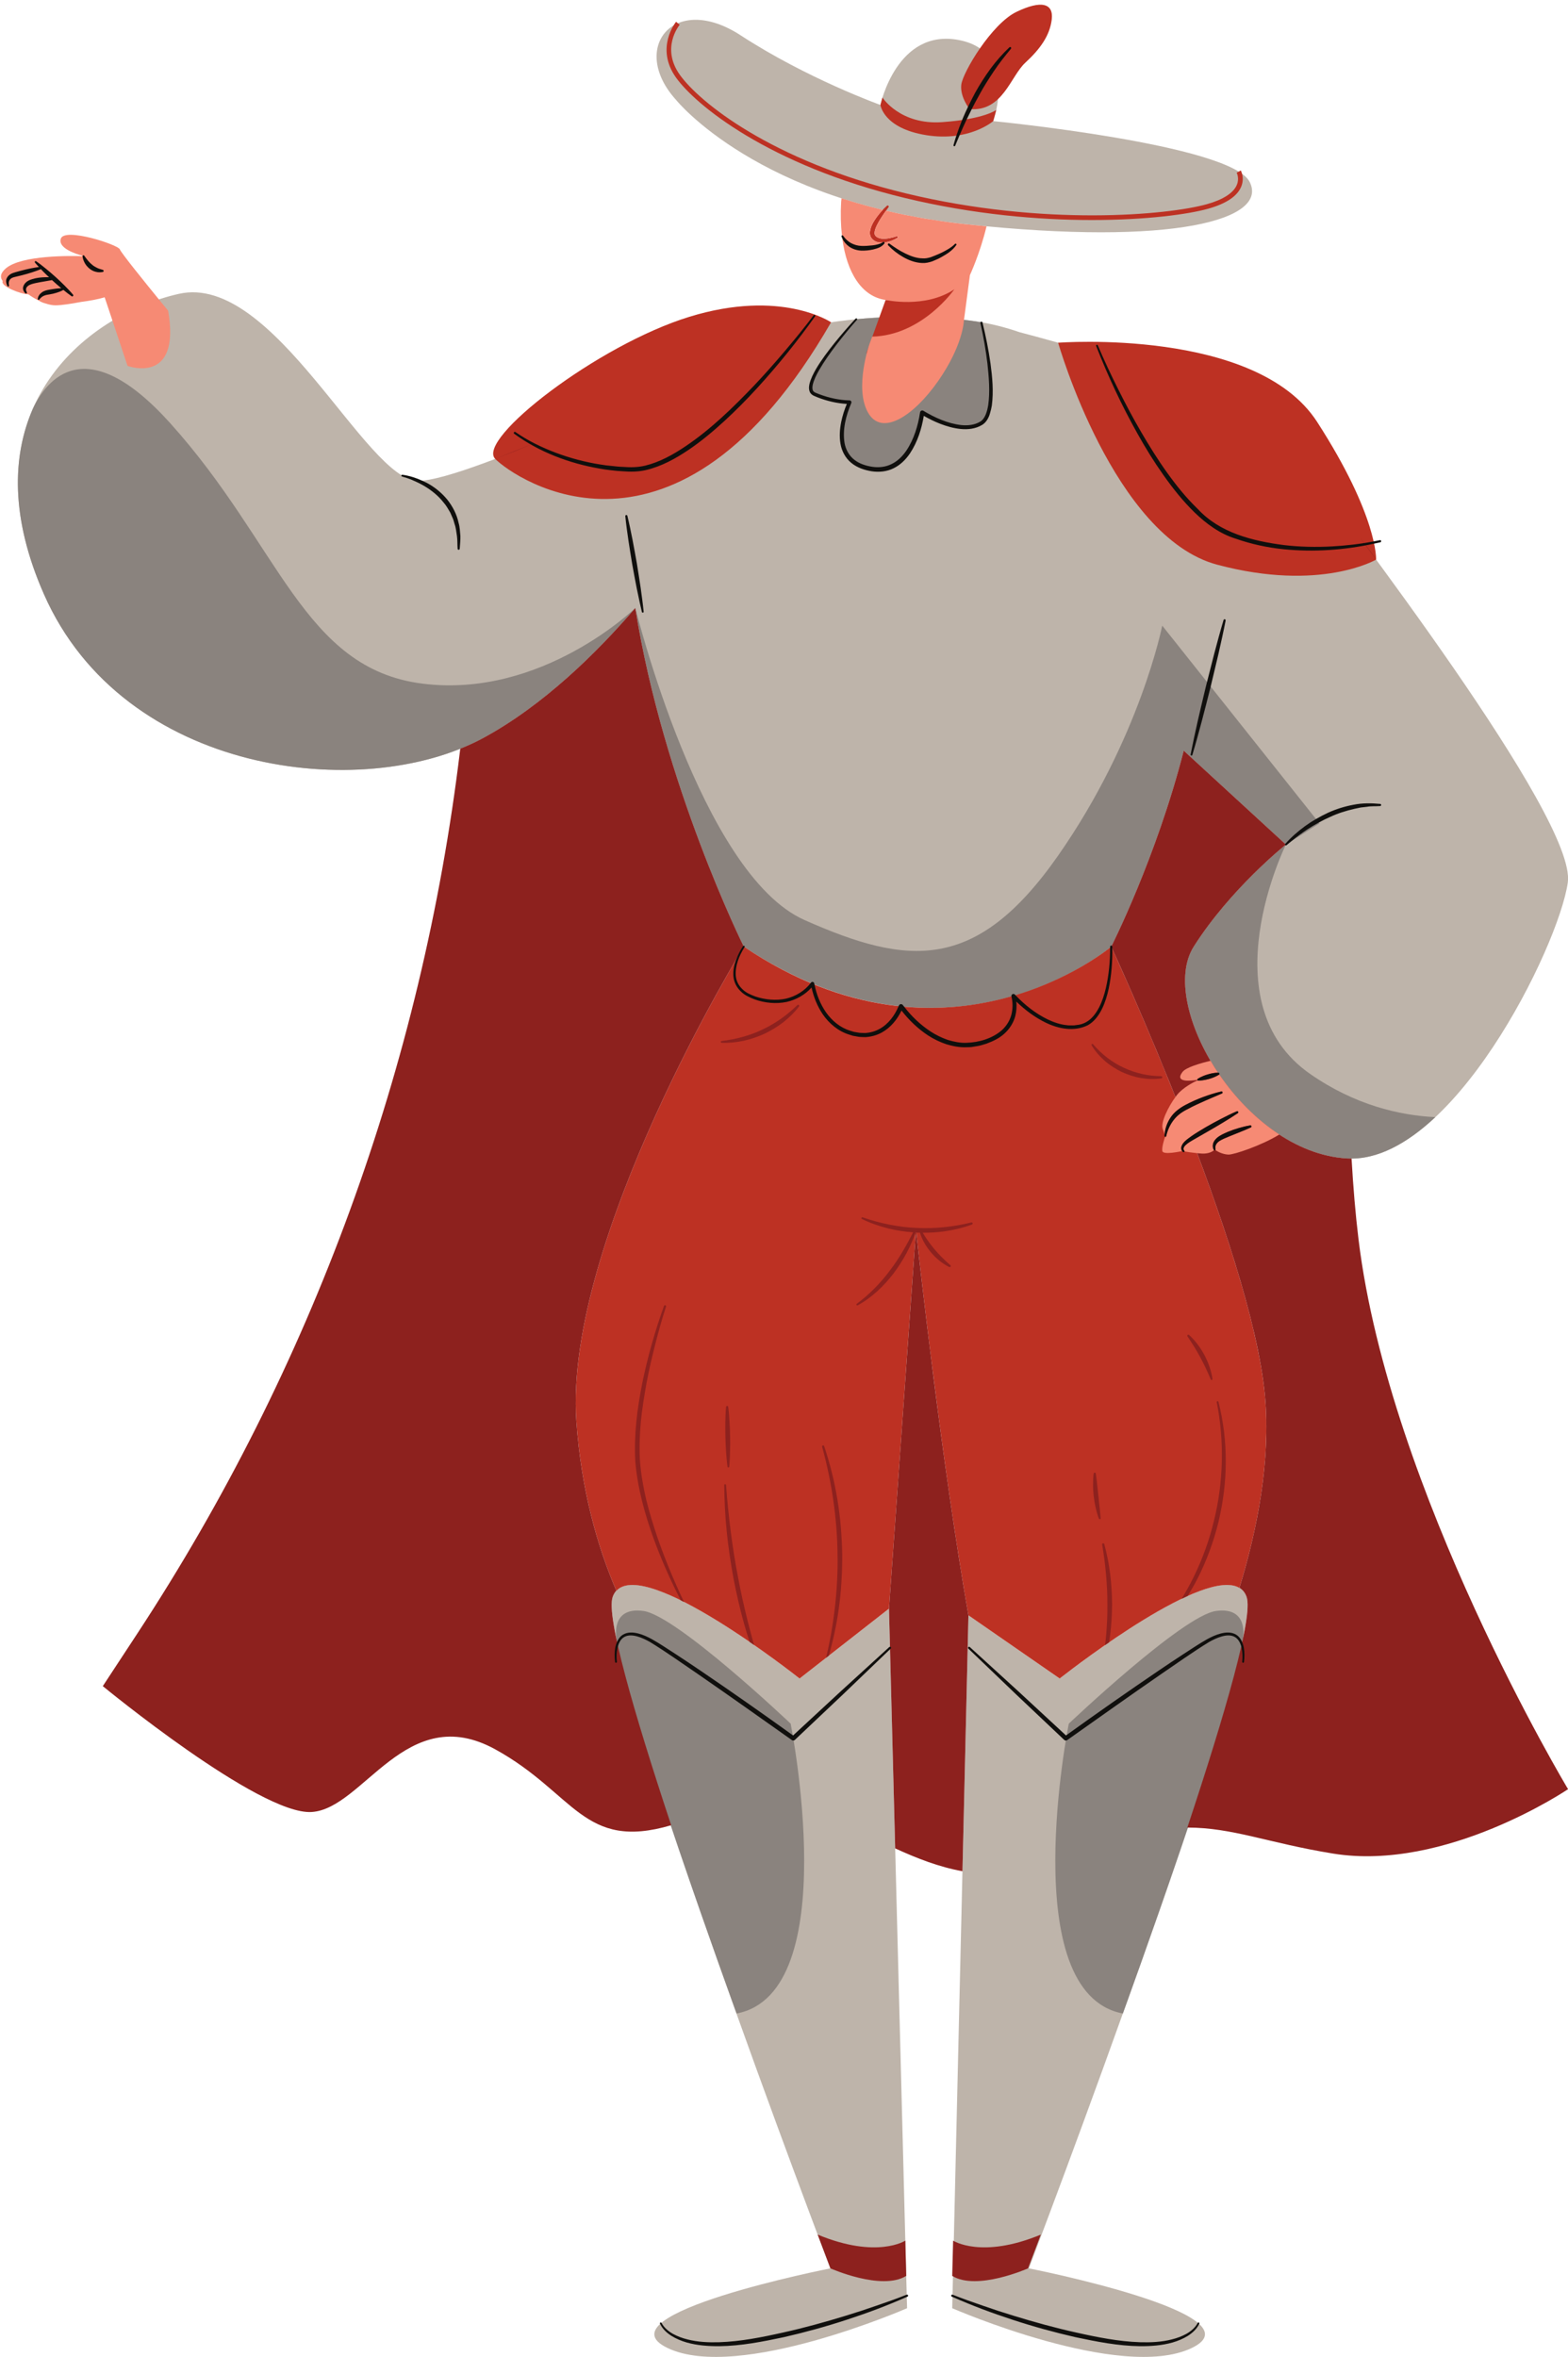 <?xml version="1.0" encoding="UTF-8"?><svg xmlns="http://www.w3.org/2000/svg" xmlns:xlink="http://www.w3.org/1999/xlink" height="501.0" preserveAspectRatio="xMidYMid meet" version="1.0" viewBox="-0.2 -1.0 333.3 501.0" width="333.3" zoomAndPan="magnify"><defs><clipPath id="a"><path d="M 3 3 L 333.109 3 L 333.109 500 L 3 500 Z M 3 3"/></clipPath><clipPath id="b"><path d="M 21 93 L 333.109 93 L 333.109 484 L 21 484 Z M 21 93"/></clipPath></defs><g><g clip-path="url(#a)" id="change1_1"><path d="M 205.184 46.672 C 249.445 51.387 269.523 45.648 265.426 37.656 C 261.328 29.664 210.922 24.746 210.922 24.746 C 210.922 24.746 216.281 10.043 203.75 7.535 C 190.434 4.871 186.949 21.309 186.949 21.309 C 186.949 21.309 171.375 15.73 157.238 6.512 C 143.098 -2.711 133.469 9.176 143.508 20.238 C 143.508 20.238 160.926 41.961 205.184 46.672 Z M 264.781 338.445 C 260.879 327.363 225.055 355.797 225.055 355.797 L 205.656 342.363 L 202.207 489.648 C 202.207 489.648 238.051 505.289 253.094 498.117 C 268.137 490.949 218.5 481.176 218.5 481.176 C 218.5 481.176 268.684 349.523 264.781 338.445 Z M 169.762 355.797 C 169.762 355.797 133.938 327.363 130.035 338.445 C 126.133 349.523 176.316 481.176 176.316 481.176 C 176.316 481.176 126.684 490.949 141.723 498.117 C 156.766 505.289 192.609 489.648 192.609 489.648 L 188.766 340.938 Z M 333.059 186.594 C 331.102 200.277 308.293 246.551 286.133 245.246 C 263.977 243.945 245.727 212.543 253.547 200.219 C 261.367 187.895 273.137 178.523 273.137 178.523 L 251.477 158.617 C 251.453 158.598 251.434 158.578 251.414 158.559 C 245.617 181.258 236.008 200.219 236.008 200.219 C 236.008 200.219 201.734 229.488 157.906 200.219 C 157.906 200.219 140.777 165.758 134.844 128.234 C 126.746 137.656 115.312 148.977 102.344 155.961 C 76.926 169.645 26.094 163.781 9.148 125.328 C -7.797 86.879 17.621 66.02 37.824 61.461 C 58.027 56.895 77.578 101.215 88.66 101.215 C 99.738 101.215 150.051 76.516 150.055 76.512 C 167.375 65.543 193.496 65.301 207.273 67.324 C 210.34 67.773 213.445 68.551 216.527 69.617 C 233.191 73.977 267.254 83.973 275.055 94.695 C 285.48 109.035 335.012 172.906 333.059 186.594" fill="#beb4aa"/></g><g id="change2_1"><path d="M 136.578 341.438 C 129.492 340.457 130.84 347.273 130.84 347.273 C 132.184 360.691 156.375 427.004 156.375 427.004 C 179.352 422.633 167.863 365.387 167.863 365.387 C 167.863 365.387 143.668 342.414 136.578 341.438 Z M 258.273 341.438 C 251.184 342.414 226.988 365.387 226.988 365.387 C 226.988 365.387 215.504 422.633 238.477 427.004 C 238.477 427.004 262.668 360.691 264.016 347.273 C 264.016 347.273 265.359 340.457 258.273 341.438 Z M 172.91 82.777 C 176.969 84.57 180.391 84.504 180.391 84.504 C 180.391 84.504 174.688 96.465 184.465 98.586 C 194.238 100.703 195.824 86.688 195.824 86.688 C 195.824 86.688 203.852 91.852 208.414 88.945 C 212.977 86.039 208.414 67.59 208.414 67.59 C 208.414 67.59 208.387 67.559 208.34 67.508 C 207.984 67.445 207.629 67.379 207.273 67.324 C 200.789 66.371 191.566 65.922 181.812 66.855 C 181.797 66.871 168.852 80.988 172.91 82.777 Z M 278.312 227.301 C 256.508 212.148 273.137 178.523 273.137 178.523 C 273.137 178.523 261.367 187.895 253.547 200.219 C 245.727 212.543 263.977 243.945 286.133 245.246 C 292.508 245.621 298.934 242.059 304.902 236.469 C 297.242 236.086 287.789 233.887 278.312 227.301 Z M 89.637 144.324 C 64.227 141.133 59.332 114.879 35.977 88.945 C 17.895 68.867 9.605 79.879 6.785 85.875 C 2.395 95.941 1.977 109.062 9.148 125.328 C 26.094 163.781 76.926 169.645 102.344 155.961 C 115.316 148.977 126.754 137.648 134.848 128.227 C 134.848 128.227 115.047 147.516 89.637 144.324 Z M 280.27 174.02 L 273.137 178.523 L 251.477 158.617 C 251.453 158.598 251.43 158.574 251.406 158.551 C 245.613 181.254 236.008 200.219 236.008 200.219 C 236.008 200.219 201.734 229.488 157.906 200.219 C 157.906 200.219 140.781 165.754 134.848 128.227 C 134.848 128.227 148.781 184.773 170.777 194.551 C 192.773 204.328 207.305 205.793 224.723 180.863 C 242.141 155.938 246.848 131.984 246.848 131.984 L 280.27 174.02" fill="#8a837e"/></g><g id="change3_1"><path d="M 204.684 58.848 C 198.5 63.004 188.047 62.762 188.047 62.762 L 183.949 74.117 C 194.645 73.859 204.684 58.848 204.684 58.848 Z M 217.742 12.332 C 220.922 9.398 222.957 6.551 223.363 3.129 C 223.77 -0.297 221.164 -1.027 215.867 1.52 C 210.574 4.07 204.465 14.367 204.137 16.977 C 203.812 19.586 205.895 22.195 205.895 22.195 C 212.949 22.77 214.566 15.266 217.742 12.332 Z M 192.168 41.09 C 206.727 44.605 220.598 45.77 231.914 45.77 C 243.508 45.77 252.414 44.547 256.613 43.367 C 260.422 42.297 262.777 40.727 263.629 38.695 C 264.406 36.828 263.582 35.301 263.547 35.234 L 262.672 35.719 C 262.676 35.73 263.301 36.883 262.703 38.309 C 261.988 40.02 259.789 41.438 256.344 42.402 C 248.129 44.711 221.684 47.184 192.402 40.117 C 163.602 33.164 148.344 20.578 144.301 14.895 C 140.27 9.234 144.113 4.469 144.277 4.27 L 143.512 3.629 C 143.465 3.684 139.004 9.176 143.484 15.477 C 147.605 21.266 163.082 34.07 192.168 41.09 Z M 196.684 27.73 C 205.809 29.199 210.922 24.746 210.922 24.746 L 211.57 22.375 C 211.57 22.375 209.066 24.312 200.105 24.961 C 191.145 25.613 187.379 19.738 187.379 19.738 L 186.949 21.309 C 186.949 21.309 187.559 26.266 196.684 27.73 Z M 186.875 45.66 C 187.426 44.77 188.047 43.902 188.668 43.043 L 188.672 43.035 C 188.734 42.953 188.73 42.836 188.656 42.754 C 188.574 42.66 188.43 42.648 188.336 42.734 C 187.516 43.465 186.797 44.277 186.141 45.168 C 185.512 46.066 184.879 47.012 184.715 48.285 C 184.68 48.602 184.723 48.973 184.867 49.312 C 185.047 49.676 185.285 49.914 185.551 50.105 C 186.105 50.484 186.758 50.605 187.344 50.586 C 188.531 50.539 189.582 50.137 190.539 49.578 C 190.617 49.531 190.656 49.441 190.629 49.355 C 190.594 49.254 190.488 49.195 190.387 49.23 L 190.375 49.234 C 189.383 49.547 188.332 49.801 187.359 49.738 C 186.406 49.68 185.547 49.172 185.711 48.367 C 185.805 47.496 186.352 46.539 186.875 45.66 Z M 268.965 301.426 C 268.961 301.215 268.969 301.008 268.965 300.801 C 268.926 299.027 268.828 297.262 268.664 295.508 C 268.34 292.098 267.699 288.297 266.809 284.223 C 266.805 284.199 266.801 284.176 266.793 284.152 C 266.566 283.109 266.32 282.051 266.062 280.977 C 265.652 279.273 265.203 277.527 264.723 275.758 C 264.668 275.551 264.613 275.344 264.555 275.137 C 255.621 242.543 236.008 200.219 236.008 200.219 C 236.008 200.219 201.414 229.5 157.906 200.219 C 157.906 200.219 119.633 262.469 122.316 301.102 C 122.508 303.871 122.789 306.547 123.145 309.121 C 123.164 309.258 123.184 309.391 123.203 309.523 C 123.305 310.242 123.41 310.965 123.523 311.668 C 123.535 311.758 123.555 311.844 123.566 311.934 C 123.688 312.68 123.812 313.422 123.945 314.148 C 123.965 314.242 123.984 314.328 124 314.422 C 124.133 315.145 124.27 315.859 124.414 316.566 C 124.422 316.59 124.426 316.609 124.43 316.629 C 124.59 317.402 124.754 318.164 124.926 318.914 C 124.949 319.031 124.98 319.141 125.004 319.258 C 125.156 319.91 125.309 320.562 125.469 321.199 C 125.512 321.367 125.555 321.531 125.598 321.695 C 125.746 322.277 125.895 322.855 126.051 323.422 C 126.094 323.578 126.137 323.73 126.18 323.883 C 126.34 324.453 126.496 325.023 126.66 325.582 C 126.688 325.66 126.711 325.738 126.734 325.82 C 126.922 326.445 127.109 327.062 127.301 327.672 C 127.34 327.785 127.375 327.895 127.414 328.012 C 127.594 328.578 127.777 329.145 127.969 329.699 C 127.996 329.781 128.023 329.859 128.051 329.941 C 128.25 330.52 128.449 331.098 128.652 331.656 C 128.684 331.738 128.715 331.816 128.742 331.898 C 128.949 332.461 129.152 333.012 129.359 333.555 C 129.383 333.605 129.402 333.656 129.422 333.711 C 129.641 334.277 129.859 334.836 130.086 335.387 C 130.102 335.434 130.121 335.477 130.141 335.52 C 130.359 336.062 130.582 336.598 130.809 337.121 C 130.812 337.133 130.816 337.145 130.82 337.152 C 137.195 330.121 168.891 355.105 169.723 355.766 C 169.734 355.773 169.762 355.797 169.762 355.797 L 186.172 342.969 L 188.766 340.938 C 188.824 340.102 188.902 339.055 188.988 337.828 C 188.988 337.828 188.988 337.824 188.988 337.824 C 189.055 336.926 189.125 335.93 189.203 334.852 C 190.707 313.805 194.504 260.461 194.504 260.434 C 194.504 260.445 195.34 268.219 196.734 279.742 C 196.746 279.852 196.762 279.961 196.773 280.066 C 196.926 281.305 197.078 282.582 197.242 283.895 C 197.316 284.492 197.391 285.094 197.465 285.703 C 197.57 286.562 197.68 287.434 197.793 288.316 C 199.445 301.5 201.605 317.57 203.984 332.395 C 204.531 335.801 205.09 339.141 205.656 342.363 L 225.055 355.797 C 225.055 355.797 225.195 355.684 225.445 355.488 C 228.977 352.734 255.887 332.07 263.25 336.535 C 263.254 336.527 263.254 336.52 263.258 336.508 C 263.473 335.812 263.684 335.102 263.891 334.387 C 263.906 334.336 263.922 334.281 263.938 334.23 C 264.152 333.488 264.363 332.742 264.57 331.984 C 264.582 331.945 264.594 331.906 264.605 331.863 C 264.801 331.145 264.992 330.41 265.184 329.676 C 265.203 329.598 265.223 329.523 265.242 329.445 C 265.402 328.824 265.555 328.195 265.707 327.566 C 265.754 327.367 265.805 327.176 265.852 326.973 C 266.035 326.203 266.211 325.422 266.383 324.641 C 266.395 324.582 266.406 324.527 266.422 324.469 C 266.574 323.754 266.723 323.027 266.867 322.305 C 266.891 322.176 266.922 322.051 266.945 321.918 C 267.078 321.25 267.199 320.574 267.32 319.895 C 267.355 319.711 267.391 319.523 267.426 319.336 C 267.543 318.648 267.652 317.953 267.762 317.262 C 267.789 317.086 267.82 316.906 267.848 316.73 C 267.938 316.129 268.02 315.52 268.098 314.918 C 268.137 314.645 268.18 314.371 268.215 314.098 C 268.301 313.41 268.375 312.723 268.445 312.035 C 268.469 311.84 268.492 311.648 268.512 311.453 C 268.586 310.742 268.641 310.027 268.699 309.316 C 268.711 309.145 268.73 308.969 268.742 308.793 C 268.801 308.027 268.84 307.262 268.879 306.496 C 268.883 306.375 268.895 306.254 268.898 306.129 C 268.93 305.398 268.945 304.664 268.961 303.934 C 268.965 303.777 268.973 303.617 268.973 303.461 C 268.98 302.781 268.973 302.102 268.965 301.426 Z M 279.777 88.688 C 266.824 68.609 224.723 71.852 224.723 71.852 C 224.723 71.852 236.52 113.164 258.52 119.031 C 280.516 124.898 292.312 117.953 292.312 117.953 C 292.312 117.953 292.73 108.77 279.777 88.688 Z M 105.07 96.551 C 100.949 92.395 126.785 72.352 146.336 66.34 C 165.891 60.328 176.453 67.508 176.453 67.508 C 143.566 124.684 109.188 100.703 105.07 96.551" fill="#bd3123"/></g><g clip-path="url(#b)" id="change4_1"><path d="M 169.305 212.645 C 168.203 213.703 167.043 214.688 165.805 215.555 C 164.566 216.422 163.266 217.199 161.895 217.828 C 160.539 218.496 159.113 219.004 157.656 219.414 C 156.199 219.824 154.703 220.102 153.184 220.277 C 153.09 220.289 153.016 220.363 153.012 220.461 C 153.008 220.566 153.09 220.656 153.195 220.66 C 154.758 220.727 156.324 220.562 157.859 220.234 C 159.398 219.906 160.887 219.375 162.32 218.73 C 163.734 218.043 165.094 217.234 166.332 216.266 C 167.566 215.293 168.695 214.188 169.641 212.945 C 169.711 212.855 169.703 212.73 169.625 212.648 C 169.539 212.562 169.395 212.559 169.305 212.645 Z M 246.645 227.766 C 245.254 227.742 243.875 227.598 242.535 227.289 C 241.199 226.98 239.891 226.551 238.656 225.953 C 237.406 225.391 236.238 224.656 235.145 223.824 C 234.051 222.988 233.055 222.023 232.145 220.965 C 232.086 220.895 231.98 220.875 231.902 220.926 C 231.809 220.98 231.781 221.098 231.836 221.188 C 232.566 222.422 233.523 223.523 234.609 224.477 C 235.695 225.434 236.934 226.211 238.23 226.855 C 239.551 227.457 240.938 227.918 242.367 228.156 C 243.793 228.391 245.254 228.438 246.676 228.219 C 246.785 228.203 246.867 228.109 246.867 227.996 C 246.871 227.871 246.77 227.77 246.645 227.766 Z M 182.121 276.465 C 183.621 275.652 185 274.621 186.27 273.477 C 187.543 272.332 188.676 271.043 189.73 269.695 C 190.75 268.324 191.684 266.891 192.484 265.387 C 193.238 263.969 193.891 262.504 194.418 260.996 C 194.434 260.996 194.449 260.996 194.465 260.996 C 194.469 260.945 194.473 260.887 194.473 260.844 C 194.484 260.699 194.492 260.602 194.496 260.531 C 194.5 260.477 194.504 260.434 194.504 260.434 C 194.504 260.434 194.508 260.477 194.516 260.539 C 194.508 260.477 194.504 260.434 194.504 260.434 C 194.504 260.434 189.73 327.543 188.766 340.938 L 190.082 391.902 C 194.672 394.008 199.387 395.859 204.383 396.758 L 205.656 342.363 C 200.004 310.184 195.164 266.48 194.566 261.008 C 194.574 261.008 194.582 261.008 194.59 261.008 C 194.84 261.02 195.09 261.02 195.34 261.023 C 195.551 261.672 195.809 262.305 196.129 262.906 C 196.527 263.676 197.023 264.391 197.57 265.066 C 198.121 265.734 198.727 266.359 199.402 266.906 C 200.074 267.453 200.789 267.945 201.566 268.324 C 201.656 268.367 201.77 268.348 201.84 268.27 C 201.922 268.176 201.914 268.031 201.82 267.945 C 201.195 267.387 200.578 266.836 199.996 266.25 C 199.422 265.664 198.859 265.066 198.34 264.434 C 197.809 263.805 197.324 263.145 196.852 262.469 C 196.531 262.004 196.23 261.523 195.934 261.035 C 197.488 261.047 199.051 260.957 200.59 260.734 C 202.574 260.449 204.531 259.984 206.402 259.289 C 206.512 259.25 206.57 259.137 206.547 259.023 C 206.516 258.902 206.391 258.824 206.27 258.855 C 204.359 259.316 202.426 259.664 200.484 259.855 C 198.539 260.051 196.586 260.125 194.637 260.012 C 192.688 259.945 190.746 259.684 188.828 259.309 C 186.91 258.934 185.02 258.402 183.156 257.762 C 183.066 257.73 182.965 257.77 182.922 257.859 C 182.875 257.953 182.914 258.066 183.012 258.113 C 184.801 258.992 186.699 259.648 188.645 260.133 C 190.363 260.562 192.121 260.812 193.891 260.953 C 193.199 262.312 192.492 263.652 191.715 264.953 C 190.859 266.383 189.953 267.781 188.934 269.094 C 187.953 270.434 186.852 271.684 185.688 272.867 C 184.52 274.051 183.258 275.141 181.918 276.145 C 181.844 276.199 181.816 276.305 181.863 276.387 C 181.914 276.48 182.027 276.516 182.121 276.465 Z M 254.934 287.512 C 255.352 288.27 255.73 289.047 256.105 289.828 C 256.477 290.613 256.812 291.414 257.164 292.227 C 257.199 292.305 257.281 292.352 257.367 292.34 C 257.473 292.324 257.547 292.23 257.531 292.121 C 257.41 291.23 257.18 290.363 256.887 289.512 C 256.605 288.656 256.23 287.836 255.816 287.039 C 255.387 286.246 254.914 285.48 254.363 284.766 C 253.82 284.051 253.227 283.371 252.555 282.773 C 252.48 282.707 252.367 282.695 252.281 282.754 C 252.176 282.82 252.145 282.965 252.215 283.066 C 252.695 283.809 253.18 284.527 253.637 285.266 C 254.086 286.008 254.527 286.746 254.934 287.512 Z M 252.242 338.258 C 252.977 337.074 253.68 335.867 254.312 334.629 C 256.277 330.797 257.762 326.723 258.801 322.543 C 259.793 318.352 260.348 314.055 260.355 309.746 C 260.375 305.441 259.859 301.141 258.801 296.984 C 258.777 296.887 258.68 296.824 258.578 296.844 C 258.477 296.863 258.41 296.965 258.43 297.07 C 259.266 301.242 259.613 305.5 259.512 309.734 C 259.402 313.973 258.859 318.195 257.832 322.305 C 256.844 326.426 255.383 330.426 253.523 334.23 C 252.75 335.809 251.891 337.344 250.98 338.844 C 251.406 338.641 251.828 338.445 252.242 338.258 Z M 233.281 316.973 L 233.023 314.605 C 232.934 313.816 232.855 313.023 232.73 312.23 C 232.719 312.133 232.641 312.051 232.539 312.035 C 232.414 312.02 232.297 312.105 232.277 312.23 C 232.164 313.035 232.137 313.848 232.141 314.656 C 232.137 315.469 232.199 316.277 232.289 317.082 C 232.387 317.887 232.512 318.688 232.699 319.477 C 232.879 320.266 233.09 321.047 233.383 321.809 C 233.414 321.883 233.492 321.938 233.578 321.93 C 233.684 321.922 233.766 321.832 233.758 321.727 C 233.703 320.918 233.613 320.129 233.531 319.336 Z M 234.523 327.215 C 234.496 327.105 234.387 327.035 234.27 327.055 C 234.148 327.07 234.062 327.188 234.082 327.312 C 234.426 329.426 234.715 331.539 234.898 333.66 C 235.086 335.781 235.207 337.906 235.191 340.035 C 235.223 342.16 235.113 344.289 234.941 346.41 C 234.879 347.172 234.789 347.93 234.703 348.688 C 234.984 348.496 235.266 348.301 235.551 348.105 C 235.637 347.57 235.711 347.035 235.781 346.5 C 236.059 344.355 236.164 342.191 236.191 340.031 C 236.168 337.871 236.051 335.707 235.777 333.562 C 235.504 331.422 235.102 329.293 234.523 327.215 Z M 177.828 329.371 C 177.906 333.227 177.684 337.078 177.246 340.91 C 176.836 344.43 176.219 347.93 175.402 351.387 L 175.98 350.934 C 176.906 347.684 177.617 344.371 178.086 341.02 C 178.629 337.16 178.848 333.258 178.824 329.359 C 178.754 325.461 178.434 321.562 177.797 317.719 C 177.164 313.875 176.223 310.082 174.984 306.395 C 174.945 306.281 174.824 306.219 174.711 306.25 C 174.59 306.281 174.52 306.406 174.551 306.527 C 175.582 310.254 176.367 314.039 176.922 317.855 C 177.469 321.672 177.793 325.52 177.828 329.371 Z M 154.434 310.77 C 154.445 310.855 154.516 310.926 154.605 310.934 C 154.711 310.941 154.805 310.867 154.816 310.762 C 154.918 309.699 154.953 308.637 154.98 307.578 C 155.016 306.52 155.004 305.457 154.992 304.398 C 154.969 303.34 154.941 302.281 154.871 301.223 C 154.805 300.164 154.73 299.105 154.59 298.051 C 154.574 297.945 154.492 297.859 154.387 297.852 C 154.258 297.84 154.148 297.934 154.137 298.059 C 154.039 299.117 154.008 300.18 153.984 301.238 C 153.961 302.301 153.977 303.359 153.996 304.418 C 154.027 305.477 154.059 306.535 154.137 307.594 C 154.211 308.652 154.289 309.711 154.434 310.77 Z M 156.664 334.176 C 156.027 330.961 155.539 327.715 155.117 324.461 C 154.703 321.207 154.371 317.938 154.129 314.66 C 154.121 314.562 154.035 314.48 153.934 314.484 C 153.828 314.484 153.746 314.57 153.746 314.676 C 153.77 317.973 153.945 321.273 154.277 324.559 C 154.602 327.844 155.098 331.109 155.684 334.359 C 156.312 337.605 157.035 340.828 157.922 344.008 C 158.297 345.352 158.707 346.684 159.133 348.012 C 159.457 348.23 159.77 348.449 160.082 348.668 C 159.629 347.047 159.191 345.414 158.777 343.781 C 157.98 340.602 157.254 337.402 156.664 334.176 Z M 139.539 325.793 C 138.652 323.145 137.824 320.48 137.16 317.777 C 136.527 315.066 136.043 312.328 135.836 309.57 C 135.664 306.809 135.773 304.023 136.016 301.254 C 136.285 298.48 136.734 295.73 137.23 292.98 C 137.746 290.238 138.371 287.516 139.07 284.809 C 139.754 282.098 140.508 279.398 141.375 276.746 C 141.414 276.633 141.355 276.5 141.238 276.457 C 141.121 276.414 140.992 276.477 140.949 276.594 C 139.035 281.883 137.508 287.301 136.359 292.812 C 135.254 298.32 134.527 303.957 134.84 309.637 C 135.316 315.309 136.84 320.785 138.742 326.074 C 140.391 330.562 142.32 334.93 144.508 339.172 C 144.734 339.285 144.965 339.402 145.195 339.52 C 144.262 337.574 143.375 335.605 142.547 333.613 C 141.461 331.039 140.449 328.434 139.539 325.793 Z M 202.398 475.281 L 202.207 482.773 C 207.434 486.023 218.324 481.176 218.324 481.176 L 221.035 474 C 208.43 479.23 202.398 475.281 202.398 475.281 Z M 173.605 474 L 176.316 481.176 C 176.316 481.176 187.203 486.023 192.434 482.773 L 192.238 475.281 C 192.238 475.281 186.211 479.23 173.605 474 Z M 130.035 338.445 C 130.223 337.914 130.48 337.48 130.809 337.121 C 126.855 327.891 123.344 315.863 122.316 301.102 C 119.633 262.469 157.906 200.219 157.906 200.219 C 157.906 200.219 140.777 165.758 134.844 128.234 C 126.746 137.656 115.312 148.977 102.344 155.961 C 100.859 156.762 99.281 157.484 97.633 158.148 L 97.578 158.621 C 89.496 225.59 66.035 289.777 29.031 346.172 L 21.652 357.414 C 21.652 357.414 54.93 384.824 66.012 384.172 C 77.09 383.52 86.121 360.418 105.07 370.848 C 121.969 380.145 123.762 392.488 142.469 386.98 C 134.473 362.867 128.602 342.516 130.035 338.445 Z M 288.984 113.441 C 290.066 114.902 291.176 116.406 292.312 117.953 C 292.309 117.953 291.238 116.211 288.984 113.441 Z M 105.07 96.551 C 107.766 95.52 110.621 94.371 113.527 93.16 C 110.742 94.238 107.93 95.355 105.07 96.551 Z M 333.113 379.316 C 333.113 379.316 307.152 396.914 283.152 393.004 C 269.336 390.754 261.809 387.477 252.184 387.477 C 260.266 363.148 266.227 342.543 264.781 338.445 C 264.469 337.555 263.949 336.926 263.258 336.508 C 266.973 324.383 269.984 309.523 268.664 295.508 C 265.719 264.332 236.008 200.227 236.008 200.219 C 236.004 200.223 233.004 202.781 227.645 205.633 C 233.004 202.781 236.008 200.219 236.008 200.219 C 236.008 200.219 245.617 181.258 251.414 158.559 C 251.434 158.578 251.453 158.598 251.477 158.617 L 273.137 178.523 C 273.137 178.523 261.367 187.895 253.547 200.219 C 245.727 212.543 263.977 243.945 286.133 245.246 C 286.453 245.266 286.773 245.273 287.094 245.27 C 287.438 251.305 287.922 257.094 288.578 262.492 C 295.094 316.039 333.113 379.316 333.113 379.316" fill="#8d211e"/></g><g id="change5_1"><path d="M 205.184 46.672 C 203.738 46.52 202.332 46.344 200.941 46.152 C 200.559 46.102 200.18 46.043 199.801 45.984 C 198.777 45.84 197.766 45.684 196.773 45.52 C 196.402 45.453 196.035 45.391 195.668 45.328 C 194.629 45.145 193.605 44.953 192.602 44.754 C 192.34 44.699 192.078 44.648 191.82 44.598 C 190.57 44.34 189.348 44.07 188.152 43.789 C 188.148 43.785 188.145 43.785 188.141 43.785 C 187.699 44.402 187.266 45.023 186.875 45.66 C 186.352 46.539 185.805 47.496 185.711 48.367 C 185.547 49.172 186.406 49.68 187.359 49.738 C 188.332 49.801 189.383 49.547 190.375 49.234 L 190.387 49.23 C 190.488 49.195 190.594 49.254 190.629 49.355 C 190.656 49.441 190.617 49.531 190.539 49.578 C 189.762 50.031 188.91 50.363 187.984 50.5 C 187.902 50.457 187.805 50.445 187.676 50.465 C 187.508 50.488 187.117 50.512 186.656 50.531 C 186.277 50.469 185.895 50.34 185.551 50.105 C 185.285 49.914 185.047 49.676 184.867 49.312 C 184.723 48.973 184.68 48.602 184.715 48.285 C 184.879 47.012 185.512 46.066 186.141 45.168 C 186.547 44.617 186.984 44.109 187.445 43.621 C 186.582 43.41 185.734 43.195 184.898 42.973 C 184.547 42.879 184.203 42.785 183.855 42.688 C 183.262 42.523 182.676 42.359 182.098 42.191 C 181.801 42.105 181.496 42.02 181.203 41.93 C 180.348 41.672 179.504 41.414 178.68 41.145 C 178.648 41.398 178.613 41.652 178.598 41.906 C 178.449 44.43 178.516 46.824 178.766 49.043 C 178.777 49.039 178.781 49.027 178.789 49.023 C 178.816 49.016 178.84 49.023 178.863 49.023 C 178.867 49.246 178.883 49.52 178.91 49.812 C 178.887 49.766 178.855 49.719 178.836 49.668 C 179.789 56.879 182.906 62.027 188.047 62.762 C 188.051 62.762 196.477 64.648 202.656 60.496 C 202.656 60.496 195.891 70.297 185.191 70.555 L 184.586 72.215 C 184.586 72.215 181.367 81.477 184.301 86.688 C 187.234 91.902 194.047 87.422 199.262 79.93 C 204.473 72.434 204.668 67.324 204.668 67.324 L 204.711 66.992 L 205.969 57.477 C 205.969 57.477 208.094 52.949 209.504 47.105 C 208.09 46.973 206.652 46.828 205.184 46.672 Z M 35.543 65.043 C 35.543 65.043 34.734 64.062 33.574 62.645 C 30.66 59.07 25.512 52.707 25.277 52.008 C 24.953 51.031 13.547 47.285 12.73 49.727 C 12.059 51.75 15.945 52.988 17.309 53.355 C 17.309 53.391 17.301 53.422 17.301 53.457 C 14.938 53.379 4.324 53.191 1 56.082 C -0.199 57.125 -0.184 58.016 0.375 58.742 C -0.203 59.906 4.488 61.539 5.559 61.539 C 5.656 61.539 5.758 61.566 5.855 61.59 C 6.371 61.953 7.184 62.477 8.117 62.938 C 8.527 63.18 8.977 63.395 9.496 63.508 C 9.496 63.512 9.5 63.512 9.504 63.512 C 10.191 63.742 10.902 63.902 11.59 63.902 C 12.871 63.902 15.016 63.562 17.031 63.18 C 18.785 62.953 20.566 62.633 22.047 62.199 L 23.707 67.168 L 26.906 76.773 C 26.906 76.773 38.312 81.012 35.543 65.043 Z M 254.316 228.531 C 254.312 228.516 254.301 228.504 254.301 228.484 C 254.301 228.422 254.336 228.359 254.387 228.324 C 254.719 228.102 255.07 227.938 255.426 227.781 C 255.773 227.621 256.137 227.504 256.504 227.391 C 256.867 227.285 257.238 227.184 257.617 227.121 C 257.973 227.062 258.328 227.016 258.699 227.016 C 258.145 226.184 257.621 225.34 257.121 224.488 C 254.727 225.062 251.902 225.91 251.172 226.844 C 249.336 229.195 253 228.754 254.316 228.531 Z M 258.961 227.387 C 258.941 227.406 258.926 227.43 258.906 227.445 C 258.57 227.664 258.219 227.82 257.863 227.973 C 257.512 228.125 257.148 228.238 256.781 228.348 C 256.41 228.445 256.043 228.539 255.66 228.594 C 255.277 228.652 254.895 228.703 254.496 228.691 C 254.441 228.691 254.395 228.668 254.359 228.633 C 253.449 229.059 251.23 230.199 250.008 231.727 C 249.891 231.871 249.773 232.027 249.656 232.188 C 248.16 234.23 246.457 237.613 246.961 238.988 C 247.156 239.516 247.281 239.852 247.359 240.066 C 247.473 238.809 247.914 237.598 248.633 236.535 C 249.402 235.348 250.652 234.473 251.828 233.852 C 253.035 233.219 254.273 232.664 255.535 232.195 C 256.805 231.73 258.082 231.312 259.402 231.012 C 259.523 230.98 259.645 231.059 259.676 231.18 C 259.699 231.289 259.637 231.398 259.539 231.441 C 258.312 231.965 257.082 232.477 255.871 233.016 C 254.66 233.555 253.449 234.094 252.301 234.73 C 251.102 235.312 250.102 236.023 249.312 237.031 C 248.531 238.02 247.973 239.23 247.699 240.484 L 247.695 240.504 C 247.672 240.605 247.57 240.672 247.469 240.648 C 247.461 240.648 247.457 240.641 247.453 240.641 C 247.273 241.164 246.73 242.883 246.871 243.672 C 247.035 244.578 250.832 243.73 251.078 243.68 C 250.895 243.438 250.832 243.105 250.902 242.816 C 250.992 242.438 251.191 242.141 251.406 241.875 C 251.855 241.363 252.391 240.992 252.898 240.625 C 253.926 239.898 254.996 239.266 256.066 238.629 C 257.145 238.012 258.23 237.402 259.34 236.84 C 260.441 236.27 261.555 235.715 262.703 235.223 C 262.816 235.176 262.949 235.227 263 235.344 C 263.043 235.445 263.008 235.562 262.918 235.621 C 261.887 236.32 260.828 236.969 259.77 237.609 C 258.715 238.258 257.637 238.871 256.566 239.492 L 253.355 241.336 C 252.828 241.645 252.312 241.953 251.895 242.336 C 251.469 242.703 251.191 243.215 251.52 243.574 L 251.543 243.598 C 251.582 243.645 251.59 243.699 251.578 243.758 C 252.164 243.859 253.211 244.023 254.281 244.129 C 254.629 244.164 254.98 244.195 255.316 244.211 C 256.773 244.277 257.582 243.734 257.875 243.484 C 257.859 243.477 257.844 243.469 257.836 243.453 C 257.566 243.027 257.543 242.52 257.672 242.035 C 257.828 241.562 258.145 241.18 258.492 240.871 C 259.215 240.262 259.984 239.965 260.758 239.613 C 261.535 239.293 262.32 239.012 263.121 238.785 C 263.922 238.555 264.727 238.348 265.555 238.219 C 265.68 238.199 265.797 238.285 265.816 238.41 C 265.832 238.512 265.773 238.609 265.688 238.652 C 264.938 239.004 264.172 239.312 263.41 239.621 L 261.137 240.535 C 260.402 240.844 259.609 241.148 259.012 241.535 C 258.406 241.922 257.996 242.566 258.172 243.273 L 258.18 243.309 C 258.195 243.363 258.176 243.418 258.145 243.465 C 258.5 243.707 259.566 244.359 260.898 244.426 C 262.047 244.48 267.98 242.484 271.742 240.16 C 266.738 236.887 262.348 232.344 258.961 227.387" fill="#f68a74"/></g><g id="change6_1"><path d="M 202.59 30.078 C 202.688 30.117 202.797 30.066 202.836 29.973 L 202.84 29.965 C 203.141 29.215 203.457 28.473 203.777 27.727 C 204.246 26.641 204.727 25.559 205.234 24.488 C 205.258 24.438 205.281 24.395 205.305 24.348 C 205.645 23.625 206 22.91 206.355 22.199 C 206.871 21.184 207.398 20.172 207.961 19.184 C 208.895 17.43 209.973 15.762 211.074 14.109 C 212.18 12.457 213.414 10.906 214.688 9.371 L 214.691 9.367 C 214.766 9.277 214.762 9.148 214.684 9.066 C 214.598 8.977 214.453 8.973 214.363 9.059 C 212.898 10.445 211.551 11.969 210.352 13.598 C 209.164 15.23 208.07 16.934 207.09 18.699 C 206.555 19.695 206.047 20.703 205.559 21.719 C 205.176 22.52 204.801 23.324 204.461 24.145 C 204.414 24.266 204.367 24.387 204.316 24.504 C 203.871 25.602 203.453 26.711 203.086 27.836 C 202.863 28.5 202.656 29.172 202.477 29.852 C 202.449 29.941 202.496 30.039 202.59 30.078 Z M 180.254 51.395 C 180.996 51.926 181.91 52.219 182.812 52.27 C 183.73 52.305 184.547 52.219 185.41 52.027 C 186.25 51.805 187.129 51.594 187.789 50.773 C 187.844 50.703 187.848 50.609 187.805 50.531 C 187.801 50.527 187.805 50.52 187.801 50.516 C 187.73 50.414 187.598 50.391 187.5 50.461 L 187.414 50.516 C 187.383 50.539 187.344 50.562 187.305 50.582 C 187.066 50.727 186.73 50.863 186.414 50.938 C 186.043 51.043 185.648 51.113 185.254 51.156 C 184.477 51.238 183.621 51.309 182.871 51.273 C 182.105 51.246 181.379 51.027 180.707 50.68 C 180.051 50.316 179.457 49.762 179.02 49.117 L 179.008 49.098 C 178.961 49.031 178.871 48.996 178.789 49.023 C 178.781 49.027 178.777 49.039 178.766 49.043 C 178.688 49.086 178.637 49.172 178.664 49.262 C 178.711 49.402 178.773 49.535 178.836 49.668 C 179.141 50.355 179.637 50.938 180.254 51.395 Z M 191.816 53.66 C 193.016 54.34 194.367 54.855 195.828 54.91 C 196.559 54.953 197.293 54.785 197.988 54.547 C 198.621 54.281 199.254 54.023 199.852 53.684 C 201.047 53.012 202.246 52.293 203.078 51.082 C 203.129 51.008 203.117 50.902 203.051 50.84 C 202.977 50.77 202.855 50.77 202.785 50.848 L 202.754 50.879 C 202.34 51.312 201.781 51.703 201.223 52.027 C 200.668 52.363 200.078 52.66 199.48 52.93 C 198.879 53.188 198.27 53.445 197.652 53.672 C 197.074 53.844 196.48 53.973 195.859 53.914 C 194.625 53.902 193.391 53.445 192.227 52.879 C 191.059 52.312 189.941 51.582 188.887 50.801 L 188.875 50.793 C 188.789 50.73 188.668 50.734 188.586 50.812 C 188.496 50.895 188.492 51.039 188.578 51.133 C 189.523 52.133 190.609 52.977 191.816 53.66 Z M 265.555 238.219 C 264.727 238.348 263.922 238.555 263.121 238.785 C 262.32 239.012 261.535 239.293 260.758 239.613 C 259.984 239.965 259.215 240.262 258.492 240.871 C 258.145 241.18 257.828 241.562 257.672 242.035 C 257.543 242.52 257.566 243.027 257.836 243.453 C 257.844 243.469 257.859 243.477 257.875 243.484 C 257.918 243.527 257.977 243.555 258.043 243.535 C 258.086 243.527 258.117 243.496 258.145 243.465 C 258.176 243.418 258.195 243.363 258.18 243.309 L 258.172 243.273 C 257.996 242.566 258.406 241.922 259.012 241.535 C 259.609 241.148 260.402 240.844 261.137 240.535 L 263.41 239.621 C 264.172 239.312 264.938 239.004 265.688 238.652 C 265.773 238.609 265.832 238.512 265.816 238.41 C 265.797 238.285 265.68 238.199 265.555 238.219 Z M 94.844 105.16 C 93.648 103.719 92.172 102.52 90.539 101.652 C 90.207 101.48 89.867 101.32 89.527 101.168 C 88.188 100.562 86.785 100.117 85.324 99.914 C 85.25 99.902 85.184 99.945 85.145 100.008 C 85.133 100.023 85.117 100.031 85.113 100.051 C 85.086 100.152 85.145 100.258 85.246 100.285 L 85.258 100.289 C 85.586 100.383 85.91 100.488 86.23 100.598 C 86.613 100.727 86.988 100.867 87.363 101.02 C 88.316 101.41 89.246 101.863 90.121 102.387 C 91.625 103.301 93 104.422 94.066 105.789 C 94.648 106.434 95.066 107.203 95.504 107.945 L 96.027 109.141 C 96.223 109.531 96.281 109.973 96.426 110.383 C 96.73 111.207 96.789 112.094 96.934 112.961 C 97.055 113.836 97 114.727 97.07 115.621 L 97.07 115.66 C 97.078 115.77 97.168 115.859 97.281 115.867 C 97.406 115.875 97.512 115.781 97.52 115.656 C 97.582 114.75 97.691 113.828 97.664 112.91 C 97.57 111.992 97.555 111.059 97.285 110.16 C 96.902 108.332 96.008 106.617 94.844 105.16 Z M 293.184 169.887 C 291.309 169.703 289.387 169.684 287.52 170.062 C 285.652 170.406 283.82 170.973 282.094 171.758 C 281.219 172.168 280.363 172.613 279.531 173.098 C 278.727 173.562 277.945 174.066 277.195 174.613 C 275.676 175.734 274.242 176.965 272.996 178.395 C 272.938 178.465 272.938 178.566 272.996 178.641 C 272.996 178.641 272.996 178.645 273 178.645 C 273.016 178.664 273.043 178.668 273.062 178.68 C 273.133 178.711 273.211 178.715 273.27 178.664 L 273.277 178.656 C 273.652 178.32 274.055 178.016 274.445 177.699 C 275.488 176.852 276.559 176.043 277.676 175.309 C 278.477 174.789 279.293 174.301 280.125 173.844 C 280.902 173.414 281.691 173.02 282.504 172.668 C 284.156 171.879 285.914 171.344 287.691 170.93 L 289.035 170.648 L 290.398 170.492 C 291.309 170.324 292.227 170.418 293.152 170.34 L 293.18 170.336 C 293.289 170.324 293.375 170.242 293.387 170.133 C 293.398 170.008 293.309 169.898 293.184 169.887 Z M 172.039 82.512 C 172.246 82.816 172.582 83.043 172.859 83.16 C 173.125 83.27 173.387 83.391 173.656 83.492 C 175.621 84.246 177.668 84.738 179.805 84.863 C 179.281 86.105 178.883 87.375 178.609 88.691 C 178.312 90.191 178.184 91.758 178.453 93.316 C 178.711 94.867 179.512 96.398 180.773 97.41 C 182.035 98.438 183.578 98.934 185.113 99.184 C 186.66 99.414 188.34 99.25 189.777 98.523 C 191.227 97.812 192.371 96.641 193.238 95.359 C 194.836 92.938 195.699 90.199 196.164 87.395 C 197.285 88.035 198.426 88.605 199.625 89.07 C 201.027 89.613 202.492 90.039 204.02 90.188 C 205.531 90.332 207.172 90.168 208.551 89.328 C 209.289 88.891 209.762 88.145 210.051 87.43 C 210.137 87.219 210.191 87 210.258 86.785 C 210.418 86.258 210.543 85.727 210.629 85.195 C 211.023 82.184 210.738 79.199 210.344 76.262 C 209.93 73.359 209.363 70.492 208.66 67.648 C 208.652 67.621 208.648 67.59 208.641 67.562 C 208.637 67.555 208.637 67.547 208.637 67.535 C 208.602 67.418 208.48 67.344 208.359 67.371 C 208.297 67.387 208.246 67.434 208.219 67.488 C 208.195 67.535 208.18 67.59 208.195 67.645 C 208.84 70.516 209.348 73.426 209.695 76.344 C 210.008 79.258 210.258 82.219 209.863 85.078 C 209.746 85.785 209.586 86.484 209.32 87.125 C 209.059 87.762 208.68 88.328 208.129 88.641 C 206.953 89.348 205.504 89.5 204.098 89.355 C 201.27 89.027 198.52 87.793 196.066 86.312 C 196.016 86.281 195.957 86.258 195.895 86.25 C 195.645 86.215 195.41 86.391 195.375 86.641 C 194.945 89.508 194.051 92.422 192.441 94.812 C 191.629 95.992 190.594 97.023 189.336 97.629 C 188.098 98.266 186.652 98.43 185.25 98.23 C 183.844 98.02 182.434 97.566 181.355 96.695 C 180.266 95.832 179.57 94.555 179.32 93.156 C 178.848 90.34 179.621 87.332 180.754 84.676 C 180.773 84.629 180.785 84.574 180.789 84.52 C 180.793 84.289 180.609 84.105 180.383 84.102 C 178.215 84.07 175.988 83.57 173.926 82.793 C 173.664 82.699 173.414 82.586 173.156 82.48 C 172.914 82.379 172.781 82.27 172.652 82.113 C 172.441 81.781 172.457 81.25 172.57 80.746 C 172.82 79.719 173.32 78.711 173.871 77.746 C 174.98 75.816 176.293 73.98 177.656 72.195 C 179.031 70.41 180.465 68.672 181.953 66.984 C 181.992 66.941 182.004 66.891 182 66.84 C 181.992 66.793 181.977 66.746 181.941 66.715 C 181.867 66.645 181.746 66.648 181.672 66.727 C 181.625 66.777 181.578 66.832 181.531 66.887 C 180.043 68.496 178.609 70.152 177.23 71.859 C 175.816 73.629 174.441 75.434 173.273 77.402 C 172.703 78.395 172.168 79.422 171.867 80.59 C 171.746 81.164 171.652 81.855 172.039 82.512 Z M 254.414 492.75 C 254.406 492.762 254.395 492.762 254.391 492.77 L 254.371 492.809 C 253.883 493.75 252.98 494.52 252.023 495.07 C 251.047 495.613 249.984 496.008 248.891 496.277 C 246.703 496.84 244.41 496.941 242.145 496.875 C 237.594 496.727 233.078 495.824 228.605 494.824 C 224.129 493.836 219.703 492.609 215.312 491.266 C 213.117 490.594 210.934 489.887 208.766 489.125 C 206.594 488.387 204.426 487.613 202.297 486.77 C 202.289 486.766 202.281 486.77 202.273 486.77 C 202.168 486.738 202.047 486.781 202.004 486.887 C 201.949 487 202.004 487.133 202.117 487.184 C 202.164 487.207 202.215 487.227 202.262 487.246 C 206.438 489.09 210.711 490.691 215.047 492.105 C 219.434 493.539 223.887 494.77 228.387 495.801 C 232.895 496.75 237.461 497.668 242.129 497.719 C 244.449 497.73 246.805 497.574 249.066 496.926 C 250.195 496.598 251.289 496.141 252.297 495.52 C 253.27 494.895 254.16 494.102 254.695 493 C 254.703 492.98 254.719 492.961 254.73 492.938 C 254.773 492.848 254.738 492.734 254.645 492.688 C 254.562 492.645 254.469 492.68 254.414 492.75 Z M 192.535 486.77 C 192.531 486.77 192.523 486.766 192.52 486.77 C 190.391 487.613 188.223 488.387 186.051 489.125 C 183.883 489.887 181.699 490.594 179.504 491.266 C 175.113 492.609 170.688 493.836 166.211 494.824 C 161.738 495.824 157.223 496.727 152.672 496.875 C 150.406 496.941 148.113 496.84 145.926 496.277 C 144.832 496.008 143.773 495.613 142.793 495.07 C 141.836 494.52 140.934 493.75 140.445 492.809 L 140.426 492.77 C 140.422 492.762 140.41 492.762 140.406 492.75 C 140.352 492.684 140.262 492.648 140.18 492.688 C 140.082 492.73 140.043 492.844 140.086 492.938 C 140.098 492.961 140.113 492.98 140.125 493 C 140.656 494.102 141.547 494.895 142.52 495.52 C 143.527 496.141 144.621 496.598 145.75 496.926 C 148.012 497.574 150.367 497.73 152.688 497.719 C 157.355 497.668 161.922 496.75 166.43 495.801 C 170.93 494.77 175.387 493.539 179.77 492.105 C 184.105 490.691 188.375 489.094 192.547 487.246 C 192.598 487.227 192.648 487.207 192.699 487.184 C 192.809 487.133 192.863 487.004 192.816 486.891 C 192.77 486.777 192.648 486.73 192.535 486.77 Z M 263.895 348.203 C 263.629 347.508 263.207 346.855 262.52 346.453 C 261.516 345.867 260.332 345.965 259.32 346.219 C 258.289 346.477 257.34 346.93 256.426 347.422 C 254.605 348.438 252.953 349.59 251.223 350.691 C 249.516 351.809 247.816 352.938 246.129 354.086 C 239.539 358.562 233.016 363.129 226.555 367.781 C 226.5 367.82 226.445 367.855 226.391 367.895 L 216.348 358.598 L 205.949 349.105 C 205.855 349.023 205.719 349.027 205.633 349.117 C 205.547 349.207 205.547 349.352 205.637 349.438 L 215.801 359.184 L 226.027 368.855 C 226.117 368.941 226.234 368.98 226.352 368.98 C 226.445 368.98 226.543 368.961 226.625 368.898 L 226.633 368.895 C 233.285 364.188 239.934 359.469 246.641 354.836 C 250.004 352.551 253.344 350.156 256.777 348.051 C 257.645 347.559 258.551 347.121 259.492 346.855 C 260.418 346.59 261.434 346.5 262.238 346.945 C 263.051 347.379 263.508 348.312 263.715 349.262 C 263.719 349.27 263.719 349.273 263.719 349.277 C 263.926 350.234 263.949 351.254 263.852 352.23 L 263.848 352.242 C 263.84 352.344 263.91 352.438 264.012 352.449 C 264.117 352.465 264.215 352.391 264.227 352.285 C 264.363 351.246 264.375 350.207 264.18 349.164 C 264.121 348.848 264.02 348.52 263.895 348.203 Z M 168.145 368.895 L 168.148 368.898 C 168.254 368.973 168.375 368.988 168.496 368.969 C 168.586 368.953 168.676 368.926 168.746 368.855 L 178.977 359.184 L 188.988 349.578 L 189.137 349.438 C 189.223 349.355 189.23 349.215 189.148 349.121 C 189.102 349.07 189.039 349.051 188.977 349.055 C 188.922 349.055 188.867 349.066 188.828 349.105 L 178.426 358.598 L 168.383 367.895 C 168.359 367.879 168.336 367.863 168.309 367.844 C 161.816 363.168 155.266 358.582 148.645 354.086 C 146.961 352.938 145.258 351.809 143.551 350.691 C 141.82 349.59 140.168 348.438 138.348 347.422 C 137.434 346.93 136.488 346.477 135.453 346.219 C 134.441 345.965 133.258 345.867 132.254 346.453 C 131.609 346.828 131.207 347.43 130.938 348.07 C 130.785 348.43 130.664 348.801 130.594 349.164 C 130.402 350.207 130.41 351.246 130.547 352.285 C 130.559 352.387 130.652 352.461 130.754 352.449 C 130.859 352.438 130.938 352.348 130.926 352.242 L 130.926 352.23 C 130.824 351.246 130.848 350.223 131.059 349.262 C 131.07 349.211 131.09 349.16 131.105 349.109 C 131.324 348.215 131.77 347.355 132.535 346.945 C 133.34 346.5 134.355 346.59 135.285 346.855 C 136.223 347.121 137.129 347.559 137.996 348.051 C 141.43 350.156 144.77 352.551 148.133 354.836 C 154.84 359.469 161.492 364.188 168.145 368.895 Z M 206.348 221.562 L 207.422 221.383 C 208.148 221.301 208.816 221.023 209.516 220.836 C 210.859 220.324 212.219 219.723 213.309 218.699 C 214.406 217.715 215.238 216.398 215.617 214.965 C 215.867 213.953 215.938 212.93 215.836 211.902 C 217.699 213.699 219.766 215.258 222.109 216.391 C 224.801 217.695 228.137 218.363 231.043 216.922 C 232.449 216.133 233.379 214.793 234.055 213.441 C 234.719 212.066 235.156 210.609 235.473 209.141 C 236.055 206.359 236.262 203.535 236.23 200.707 C 236.23 200.543 236.234 200.379 236.23 200.211 C 236.23 200.125 236.172 200.066 236.102 200.027 C 236.07 200.012 236.043 199.988 236.004 199.988 C 235.879 199.988 235.777 200.094 235.777 200.219 L 235.781 200.227 C 235.781 200.285 235.777 200.348 235.777 200.406 C 235.777 203.293 235.516 206.203 234.875 209.008 C 234.539 210.438 234.09 211.84 233.434 213.129 C 232.77 214.398 231.891 215.598 230.676 216.27 C 230.07 216.609 229.418 216.82 228.695 216.879 C 228.348 216.934 227.996 216.984 227.637 216.961 C 227.281 216.941 226.926 216.988 226.57 216.914 C 225.145 216.785 223.762 216.293 222.457 215.672 C 219.91 214.43 217.613 212.605 215.664 210.555 C 215.617 210.508 215.57 210.461 215.523 210.41 C 215.422 210.301 215.262 210.25 215.105 210.289 C 214.879 210.348 214.738 210.578 214.797 210.809 L 214.797 210.816 C 215.109 212.062 215.102 213.473 214.77 214.734 C 214.426 216.012 213.691 217.152 212.707 218.031 C 210.695 219.754 207.898 220.586 205.242 220.66 C 203.895 220.727 202.559 220.434 201.27 220.051 C 199.992 219.605 198.762 219.012 197.621 218.266 C 195.465 216.852 193.531 215.016 191.973 212.969 C 191.887 212.855 191.789 212.75 191.707 212.637 C 191.656 212.566 191.582 212.508 191.496 212.473 C 191.246 212.375 190.969 212.496 190.871 212.746 C 190.855 212.777 190.84 212.812 190.824 212.848 C 190.023 214.797 188.656 216.668 186.801 217.691 C 185.859 218.219 184.809 218.508 183.73 218.586 C 183.191 218.547 182.645 218.605 182.109 218.477 L 181.301 218.336 L 180.516 218.094 C 178.41 217.453 176.637 215.977 175.367 214.172 C 174.152 212.414 173.336 210.34 172.93 208.25 C 172.914 208.176 172.891 208.105 172.879 208.031 C 172.859 207.938 172.809 207.848 172.723 207.785 C 172.551 207.66 172.309 207.699 172.188 207.871 C 172.172 207.895 172.156 207.91 172.141 207.93 C 170.895 209.598 168.934 210.801 166.867 211.281 C 164.746 211.734 162.5 211.52 160.414 210.84 C 159.402 210.457 158.367 210.043 157.617 209.277 C 156.844 208.559 156.324 207.578 156.207 206.508 C 156.012 204.355 156.898 202.168 158.062 200.328 L 158.066 200.32 L 158.07 200.316 C 158.121 200.23 158.098 200.117 158.016 200.059 C 157.953 200.02 157.887 200.027 157.828 200.059 C 157.801 200.07 157.77 200.082 157.75 200.109 C 157.172 200.961 156.715 201.875 156.348 202.832 C 156.305 202.941 156.246 203.047 156.207 203.156 C 155.836 204.234 155.598 205.387 155.703 206.562 C 155.805 207.738 156.371 208.875 157.219 209.688 C 158.047 210.555 159.145 211.02 160.211 211.441 C 162.363 212.199 164.742 212.445 167.023 211.977 C 169.031 211.508 170.906 210.48 172.305 208.914 C 172.754 210.957 173.531 212.895 174.707 214.629 C 176.039 216.559 177.961 218.188 180.246 218.902 L 181.098 219.172 L 181.98 219.328 C 182.562 219.473 183.176 219.422 183.773 219.457 C 184.98 219.383 186.176 219.062 187.238 218.477 C 189.141 217.418 190.508 215.723 191.43 213.805 C 193.023 215.867 194.902 217.66 197.078 219.102 C 198.285 219.883 199.598 220.508 200.969 220.977 C 202.352 221.379 203.801 221.684 205.258 221.609 C 205.621 221.594 205.988 221.613 206.348 221.562 Z M 258.699 227.016 C 258.328 227.016 257.973 227.062 257.617 227.121 C 257.238 227.184 256.867 227.285 256.504 227.391 C 256.137 227.504 255.773 227.621 255.426 227.781 C 255.07 227.938 254.719 228.102 254.387 228.324 C 254.336 228.359 254.301 228.422 254.301 228.484 C 254.301 228.504 254.312 228.516 254.316 228.531 C 254.324 228.566 254.332 228.605 254.359 228.633 C 254.395 228.668 254.441 228.691 254.496 228.691 C 254.895 228.703 255.277 228.652 255.66 228.594 C 256.043 228.539 256.41 228.445 256.781 228.348 C 257.148 228.238 257.512 228.125 257.863 227.973 C 258.219 227.82 258.57 227.664 258.906 227.445 C 258.926 227.43 258.941 227.406 258.961 227.387 C 258.988 227.348 259.012 227.305 259.012 227.25 C 259.012 227.121 258.91 227.012 258.777 227.012 C 258.754 227.008 258.727 227.016 258.699 227.016 Z M 248.633 236.535 C 247.914 237.598 247.473 238.809 247.359 240.066 C 247.348 240.199 247.324 240.324 247.316 240.457 C 247.316 240.539 247.371 240.613 247.453 240.641 C 247.457 240.641 247.461 240.648 247.469 240.648 C 247.57 240.672 247.672 240.605 247.695 240.504 L 247.699 240.484 C 247.973 239.23 248.531 238.02 249.312 237.031 C 250.102 236.023 251.102 235.312 252.301 234.73 C 253.449 234.094 254.66 233.555 255.871 233.016 C 257.082 232.477 258.312 231.965 259.539 231.441 C 259.637 231.398 259.699 231.289 259.676 231.18 C 259.645 231.059 259.523 230.98 259.402 231.012 C 258.082 231.312 256.805 231.73 255.535 232.195 C 254.273 232.664 253.035 233.219 251.828 233.852 C 250.652 234.473 249.402 235.348 248.633 236.535 Z M 253.355 241.336 L 256.566 239.492 C 257.637 238.871 258.715 238.258 259.77 237.609 C 260.828 236.969 261.887 236.32 262.918 235.621 C 263.008 235.562 263.043 235.445 263 235.344 C 262.949 235.227 262.816 235.176 262.703 235.223 C 261.555 235.715 260.441 236.27 259.34 236.84 C 258.23 237.402 257.145 238.012 256.066 238.629 C 254.996 239.266 253.926 239.898 252.898 240.625 C 252.391 240.992 251.855 241.363 251.406 241.875 C 251.191 242.141 250.992 242.438 250.902 242.816 C 250.832 243.105 250.895 243.438 251.078 243.68 C 251.137 243.758 251.211 243.828 251.297 243.883 C 251.367 243.93 251.465 243.926 251.527 243.863 C 251.559 243.836 251.57 243.797 251.578 243.758 C 251.59 243.699 251.582 243.645 251.543 243.598 L 251.52 243.574 C 251.191 243.215 251.469 242.703 251.895 242.336 C 252.312 241.953 252.828 241.645 253.355 241.336 Z M 13.52 59.691 C 12.898 59.062 12.254 58.465 11.602 57.867 C 10.941 57.281 10.285 56.695 9.594 56.145 C 8.91 55.586 8.219 55.035 7.484 54.531 C 7.414 54.484 7.32 54.484 7.25 54.543 C 7.168 54.609 7.16 54.73 7.227 54.812 C 7.496 55.137 7.773 55.449 8.059 55.754 C 7.492 55.832 6.934 55.93 6.375 56.043 C 5.621 56.188 4.879 56.375 4.141 56.566 L 3.035 56.875 C 2.691 56.98 2.262 57.098 1.887 57.371 C 1.508 57.633 1.195 58.062 1.109 58.531 C 1.066 58.906 1.141 59.242 1.273 59.559 C 1.309 59.641 1.324 59.73 1.375 59.812 C 1.418 59.879 1.5 59.918 1.582 59.898 C 1.629 59.887 1.668 59.855 1.695 59.816 C 1.723 59.773 1.738 59.723 1.727 59.668 L 1.719 59.648 C 1.559 58.957 1.793 58.332 2.336 58.086 C 2.609 57.953 2.922 57.871 3.312 57.789 L 4.418 57.523 C 5.148 57.332 5.879 57.137 6.598 56.898 C 7.234 56.691 7.867 56.473 8.492 56.215 C 8.672 56.398 8.848 56.586 9.027 56.77 C 9.414 57.168 9.82 57.543 10.223 57.926 C 9.895 57.914 9.562 57.922 9.227 57.934 C 8.547 57.953 7.871 58.039 7.191 58.188 C 6.531 58.371 5.785 58.527 5.195 59.148 C 4.934 59.434 4.691 59.828 4.684 60.285 C 4.695 60.582 4.793 60.844 4.945 61.059 C 5.027 61.172 5.113 61.273 5.223 61.359 C 5.281 61.402 5.363 61.414 5.434 61.375 C 5.457 61.359 5.465 61.336 5.48 61.316 C 5.523 61.258 5.547 61.184 5.508 61.113 L 5.492 61.09 C 5.191 60.559 5.332 60.078 5.777 59.762 C 6.168 59.449 6.797 59.301 7.41 59.164 C 8.027 59.023 8.672 58.93 9.316 58.812 C 9.828 58.727 10.344 58.641 10.863 58.539 C 10.883 58.562 10.906 58.586 10.93 58.605 C 11.547 59.168 12.172 59.727 12.82 60.258 C 12.418 60.277 12.027 60.32 11.637 60.367 C 11.16 60.422 10.691 60.508 10.227 60.586 C 9.785 60.66 9.16 60.797 8.719 61.137 C 8.254 61.465 7.895 61.941 7.824 62.523 C 7.816 62.59 7.84 62.656 7.898 62.699 C 7.98 62.766 8.102 62.746 8.164 62.664 L 8.191 62.629 C 8.441 62.297 8.781 62.016 9.148 61.863 C 9.539 61.699 9.883 61.641 10.395 61.57 C 10.879 61.484 11.359 61.387 11.824 61.23 C 12.293 61.082 12.758 60.918 13.199 60.676 C 13.223 60.66 13.238 60.641 13.258 60.617 C 13.832 61.086 14.41 61.547 15.023 61.969 C 15.105 62.027 15.219 62.023 15.301 61.957 C 15.398 61.875 15.41 61.73 15.328 61.637 C 14.758 60.953 14.141 60.32 13.52 59.691 Z M 21.68 56.371 L 21.652 56.359 C 21.215 56.223 20.805 56.133 20.434 55.938 C 20.066 55.758 19.715 55.559 19.402 55.289 C 18.758 54.781 18.223 54.098 17.711 53.355 L 17.699 53.34 C 17.66 53.285 17.594 53.25 17.52 53.258 C 17.449 53.266 17.402 53.312 17.375 53.371 C 17.363 53.398 17.348 53.426 17.348 53.457 C 17.348 53.465 17.344 53.465 17.344 53.469 C 17.395 53.98 17.57 54.441 17.805 54.887 C 18.039 55.332 18.375 55.727 18.77 56.062 C 19.164 56.395 19.637 56.652 20.141 56.773 C 20.641 56.918 21.168 56.91 21.652 56.812 C 21.73 56.801 21.801 56.742 21.828 56.66 C 21.867 56.539 21.801 56.41 21.68 56.371 Z M 137.152 98.91 C 140.434 98.121 143.383 96.496 146.117 94.66 C 148.852 92.812 151.379 90.695 153.797 88.48 C 156.211 86.254 158.523 83.93 160.73 81.508 C 165.152 76.672 169.27 71.574 173.062 66.242 C 173.121 66.156 173.105 66.039 173.02 65.98 C 172.934 65.914 172.816 65.934 172.754 66.02 C 170.789 68.621 168.727 71.152 166.617 73.637 C 164.512 76.121 162.352 78.57 160.113 80.934 C 155.621 85.633 150.93 90.215 145.559 93.836 C 142.891 95.641 140.027 97.227 136.938 97.98 C 135.387 98.348 133.84 98.371 132.203 98.242 C 131.395 98.219 130.59 98.133 129.789 98.039 C 128.98 97.969 128.18 97.871 127.383 97.73 C 124.184 97.23 121.039 96.398 118.008 95.262 C 114.98 94.125 112.02 92.695 109.379 90.848 L 109.363 90.836 C 109.262 90.766 109.125 90.789 109.051 90.887 C 108.977 90.988 109 91.129 109.102 91.203 C 114.441 95.102 120.754 97.473 127.238 98.602 C 128.051 98.758 128.863 98.871 129.684 98.957 C 130.504 99.059 131.324 99.145 132.148 99.176 C 133.766 99.312 135.512 99.301 137.152 98.91 Z M 291.887 114.559 C 292.332 114.461 292.781 114.371 293.223 114.266 C 293.344 114.234 293.418 114.117 293.391 113.996 C 293.363 113.871 293.242 113.797 293.121 113.824 L 293.109 113.824 C 292.672 113.922 292.227 114 291.781 114.086 C 288.875 114.648 285.914 114.98 282.961 115.145 C 279.551 115.332 276.129 115.266 272.746 114.867 C 266.047 114.004 259.117 112.277 254.426 107.215 C 251.98 104.863 249.832 102.195 247.852 99.422 C 245.859 96.648 244.062 93.734 242.336 90.781 C 240.609 87.824 239.012 84.793 237.48 81.727 C 235.949 78.664 234.484 75.559 233.152 72.402 C 233.113 72.309 233.004 72.258 232.906 72.297 C 232.809 72.336 232.762 72.445 232.801 72.543 C 235.309 78.949 238.234 85.188 241.602 91.199 C 243.277 94.207 245.094 97.145 247.09 99.965 C 249.074 102.781 251.234 105.504 253.73 107.934 C 256.203 110.336 259.145 112.496 262.512 113.52 C 265.793 114.664 269.207 115.402 272.652 115.75 C 279.09 116.391 285.586 115.938 291.887 114.559 Z M 135.176 118.785 C 134.867 117.094 134.578 115.395 134.246 113.703 C 133.91 112.016 133.566 110.324 133.16 108.648 C 133.133 108.539 133.031 108.465 132.914 108.477 C 132.789 108.488 132.699 108.602 132.715 108.727 C 132.887 110.441 133.125 112.148 133.375 113.852 C 133.621 115.559 133.918 117.254 134.191 118.953 C 134.508 120.648 134.797 122.348 135.141 124.035 C 135.348 125.062 135.562 126.094 135.789 127.117 C 135.934 127.773 136.082 128.434 136.242 129.086 C 136.262 129.18 136.352 129.242 136.445 129.23 C 136.551 129.223 136.629 129.129 136.617 129.023 C 136.535 128.176 136.434 127.328 136.324 126.484 C 136.215 125.621 136.094 124.758 135.973 123.891 C 135.73 122.188 135.438 120.488 135.176 118.785 Z M 260.328 130.898 C 259.855 133.309 259.32 135.703 258.777 138.098 L 257.145 144.938 L 257.07 145.258 C 256.457 147.633 255.871 150.016 255.234 152.387 C 254.602 154.758 253.957 157.125 253.25 159.477 C 253.219 159.578 253.113 159.637 253.012 159.605 C 252.918 159.578 252.859 159.48 252.879 159.387 C 253.348 156.977 253.875 154.578 254.414 152.184 C 254.953 149.789 255.539 147.406 256.102 145.02 L 256.371 143.961 L 257.918 137.887 C 258.547 135.516 259.184 133.145 259.887 130.789 C 259.922 130.672 260.051 130.602 260.168 130.641 C 260.281 130.672 260.348 130.785 260.328 130.898" fill="#100f0d"/></g></g></svg>